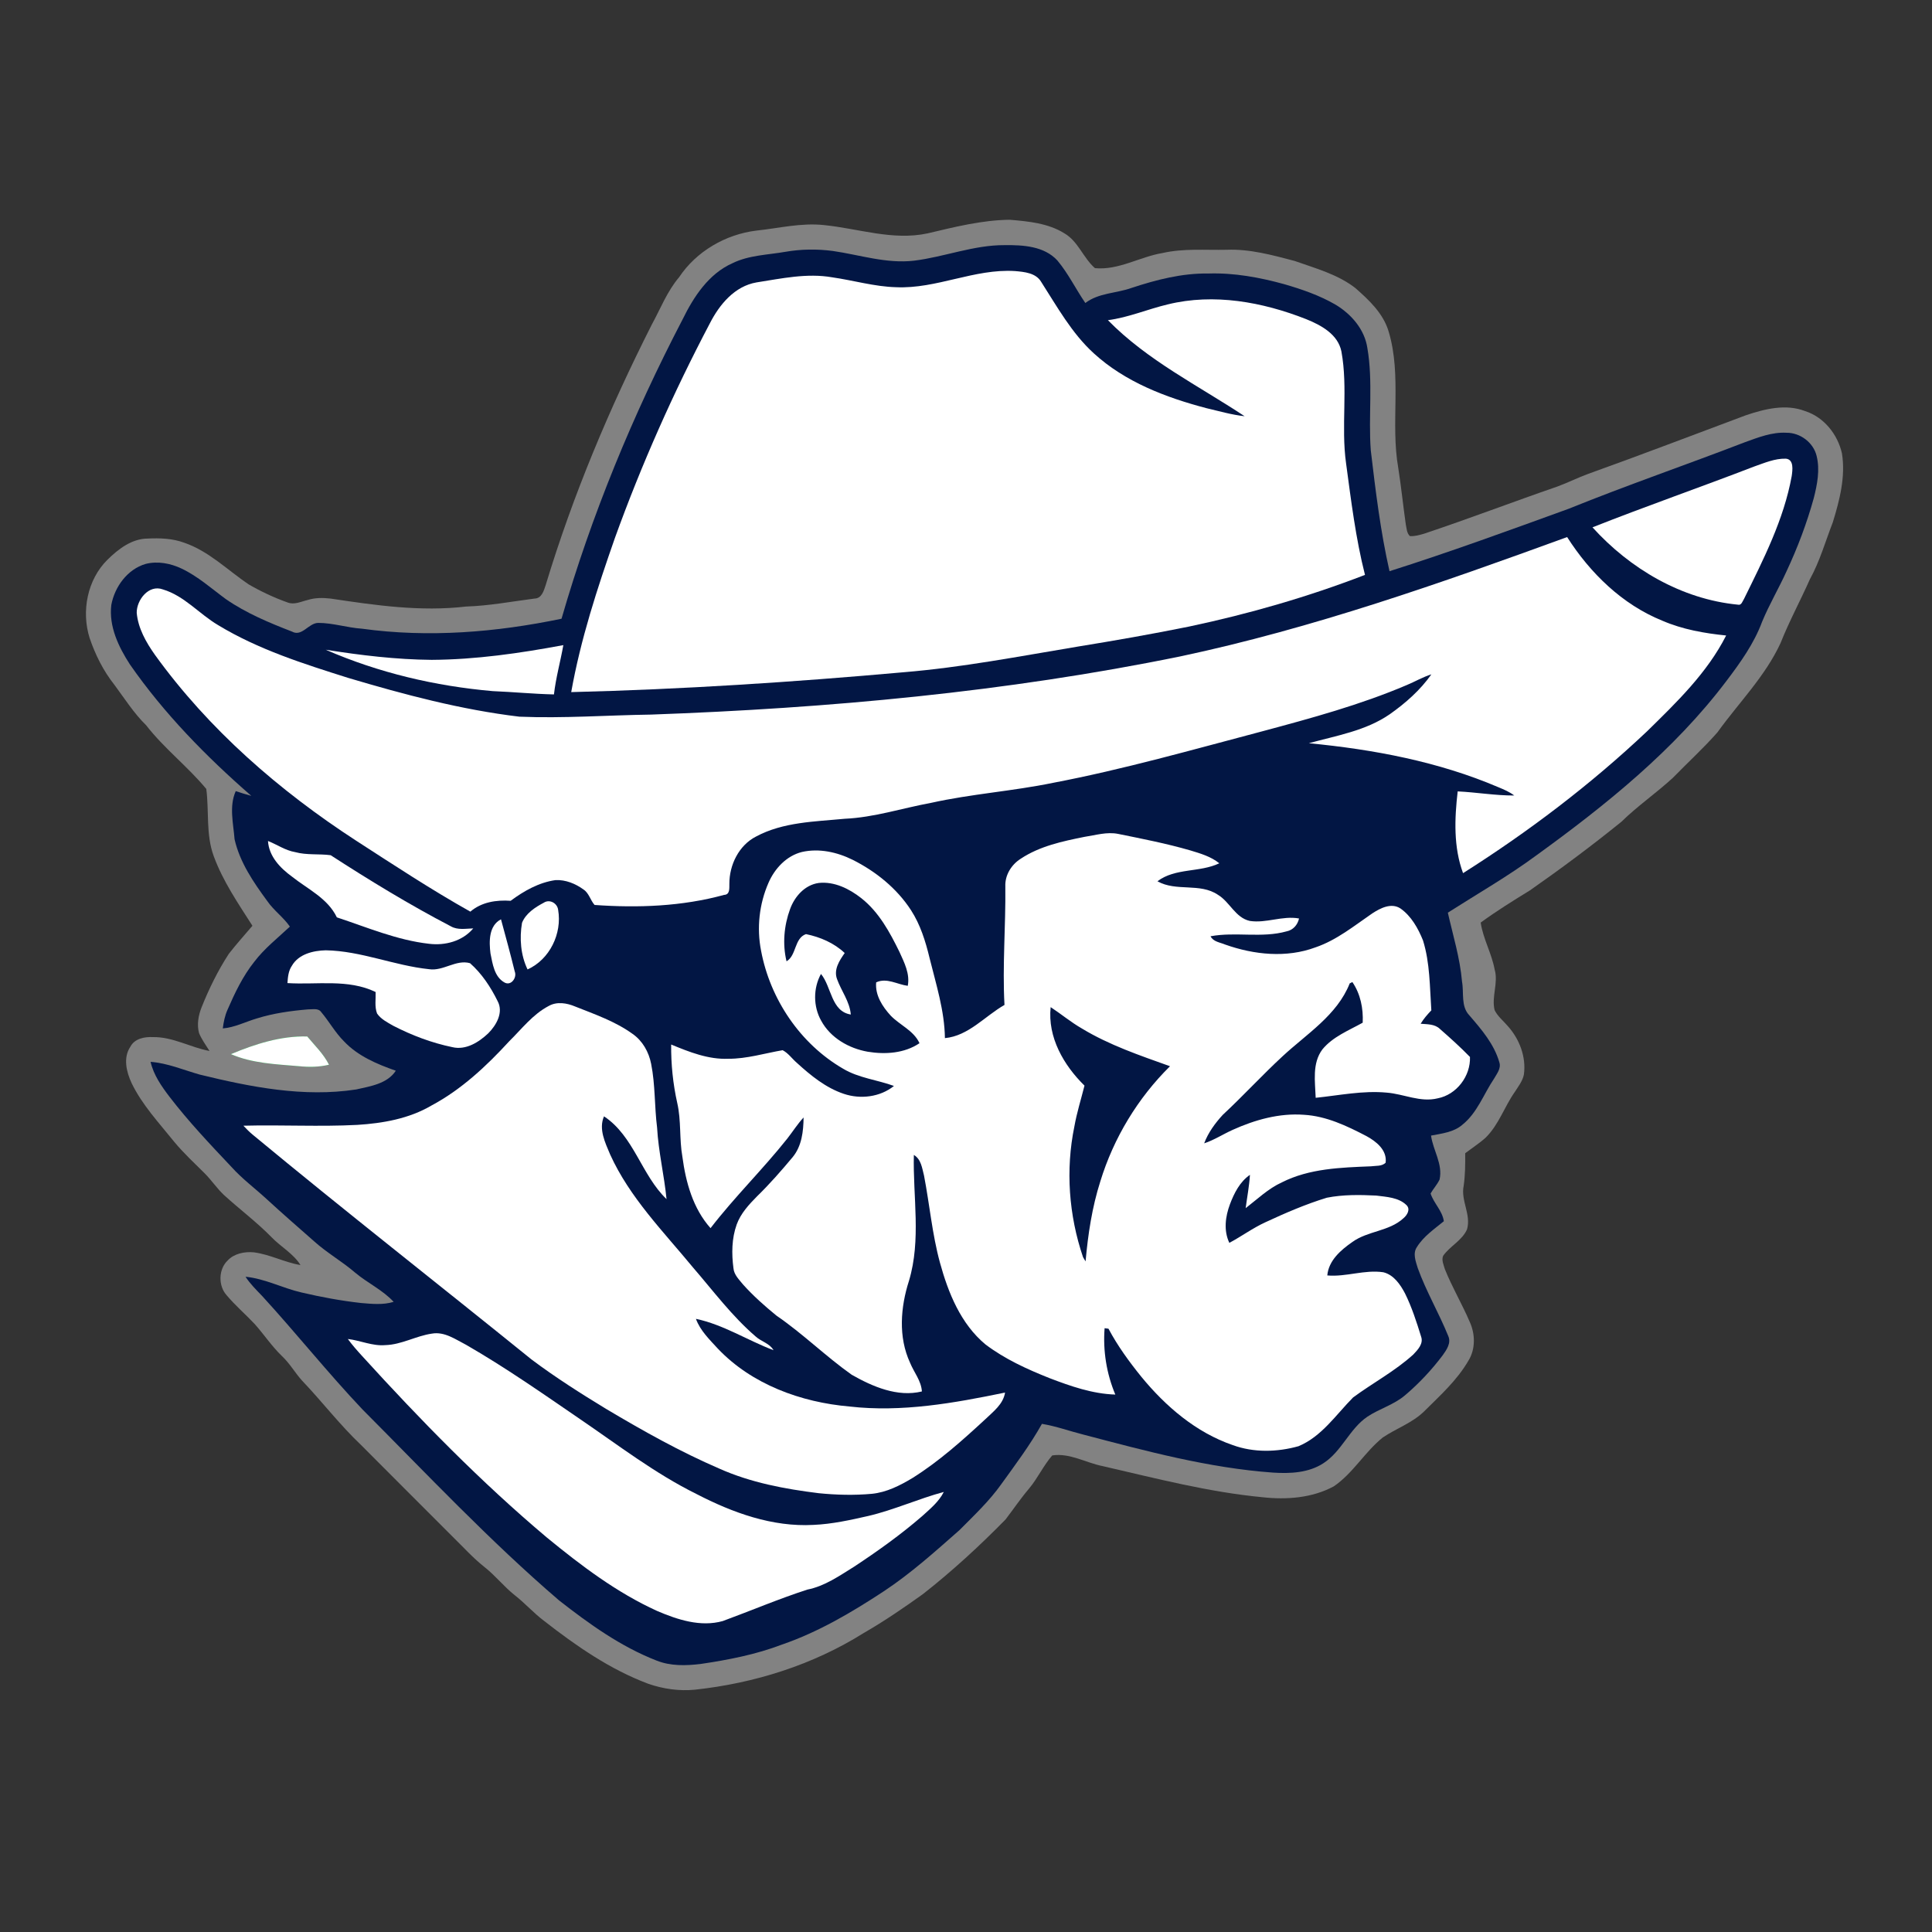 <?xml version="1.0" encoding="utf-8"?>
<!-- Generator: Adobe Illustrator 27.1.0, SVG Export Plug-In . SVG Version: 6.00 Build 0)  -->
<svg version="1.1" id="Layer_1" xmlns="http://www.w3.org/2000/svg" xmlns:xlink="http://www.w3.org/1999/xlink" x="0px" y="0px"
	 viewBox="0 0 2000 2000" style="enable-background:new 0 0 2000 2000;" xml:space="preserve">
<rect x="0" y="0" width="2000" height="2000" fill="#333333" stroke="none"/>
<style type="text/css">
	.st0{fill:#828282;}
	.st1{fill:#02D644;}
	.st2{fill:#021644;}
	.st3{fill:#FFFFFF;}
</style>
<g>
	<path class="st0" d="M1906.77,469.31c-4.43-19.64-18.62-37.53-38.15-43.76c-20.01-7.72-41.84-2.22-61.34,4.35
		c-54.39,20.3-108.6,41.09-163.23,60.67c-10.79,3.95-21.08,9.14-31.84,13.09c-46.14,15.92-91.74,33.37-138.03,48.83
		c-4.76,1.39-9.64,2.78-14.61,2.48c-3.31-3.02-3.39-7.85-4.27-11.94c-2.78-19.48-4.76-39.06-7.8-58.48
		c-8.23-46.7,3.82-95.26-9.94-141.24c-5.53-18.83-20.3-32.67-34.6-45.2c-18.35-14.21-41.27-20.36-62.81-28
		c-23-6.04-46.46-12.53-70.45-11.54c-22.04,0.48-44.4-1.6-66.12,3.34c-23.67,3.87-45.44,18.01-70.07,15.68
		c-12.16-10.55-17.34-27.73-31.66-36.06c-16.88-10.5-37.13-12.37-56.5-14.03c-28.96,0.32-57.2,7.51-85.22,14.11
		c-36.04,7.69-71.49-5.05-107.1-8.6c-23.59-2.56-46.83,3.26-70.15,5.72c-31.76,3.9-62.03,21.45-79.85,48.22
		c-12.37,14.53-19.23,32.49-28.29,49.05c-43.84,86.61-81.67,176.45-109.77,269.44c-1.98,5.85-4.06,14.13-11.73,14.21
		c-23.62,3.05-47.1,7.51-70.95,8.25c-46.72,5.5-93.66-1.28-139.85-8.23c-7.99-0.93-16.24-1.02-23.99,1.47
		c-6.73,1.55-13.73,5.26-20.68,2.56c-14.03-5-27.62-11.35-40.5-18.83c-21.83-14.77-41.09-34.3-66.49-43.01
		c-12.1-4.49-25.19-4.97-37.93-4.33c-16.4,0.11-30.29,10.79-41.49,21.8c-20.97,20.62-27.3,53.43-18.59,81.11
		c5.9,17.39,14.24,34.11,25.7,48.54c10.58,14.27,20.09,29.36,32.86,41.86c18.57,23.94,43.01,42.66,62.22,65.88
		c3.02,22.95-0.53,47.23,7.67,69.46c9.48,26.02,25.3,48.99,40.1,72.18c-8.2,9.7-16.78,19.13-24.55,29.2
		c-11.22,17.31-20.38,35.9-28.02,55.06c-3.34,8.44-5.13,17.98-2.67,26.9c2.75,6.63,7.03,12.42,10.82,18.46
		c-19.82-3.69-37.96-14.72-58.56-14.37c-8.68-0.45-18.94,1.5-23.35,9.91c-7.75,11.46-4.11,26.21,1.31,37.83
		c10.93,22.57,28.26,40.98,43.81,60.35c9.64,11.7,20.78,22.01,31.52,32.7c7.16,7.05,12.72,15.57,20.04,22.52
		c16.3,14.91,34.11,28.16,49.56,43.97c9.59,9.94,22.39,16.75,29.84,28.69c-16.59-2.75-31.68-11.06-48.41-13.17
		c-9.48-0.88-20.17,1.2-26.93,8.39c-9.64,9.14-9.94,26.23-1.1,36.04c8.9,10.63,19.53,19.66,29.01,29.76
		c9.67,10.87,17.77,23.13,28.29,33.26c7.91,7.43,13.3,16.91,20.44,25c20.89,21.85,39.27,46.03,61.26,66.87
		c32.03,32.08,64.01,64.2,96.12,96.23c10.34,10.12,20.06,20.92,31.44,29.95c11.43,8.9,20.36,20.49,31.74,29.49
		c10.5,8.2,19.37,18.27,30.03,26.34c33.26,25.99,68.5,50.49,108.3,65.37c15.36,5.29,31.87,7.67,48.09,6.06
		c61.52-6.63,122.06-25.62,174.66-58.61c21.24-12.21,41.46-26.05,61.36-40.31c30.27-23.75,58.64-49.82,85.57-77.29
		c8.12-10.58,15.57-21.67,24.23-31.84c9.06-10.79,14.91-23.86,24.1-34.46c18.25-2.75,34.86,7.64,52.33,11.09
		c54.74,12.58,109.42,26.88,165.47,32.19c24.87,2.75,51.32,0.8,73.68-11.27c19.96-13.6,32.03-35.56,50.73-50.6
		c13.92-9.38,30.45-14.99,42.66-26.9c16.59-16.46,34.3-32.35,46.08-52.79c7.32-11.86,6.97-27.46,1.28-39.89
		c-7.91-18.51-18.25-35.88-25.73-54.55c-1.26-4.43-3.71-9.38-1.84-13.92c7.11-10.15,19.64-15.79,24.74-27.41
		c4.46-15.31-6.68-29.79-3.47-45.09c1.6-11.19,1.68-22.49,1.58-33.74c7.05-5.32,14.53-10.12,21.13-16.06
		c13.6-13.33,19.42-32,30.21-47.34c3.58-5.64,7.99-11.14,9.38-17.85c2.62-18.3-4.57-37.05-16.83-50.54
		c-4.57-5.37-10.34-9.88-13.46-16.32c-3.39-13.92,4.09-28.16,0.03-42.1c-3.1-16.7-11.91-31.71-14.45-48.51
		c16.4-12.02,33.71-22.71,51.03-33.37c32.32-22.6,63.98-46.16,94.62-70.98c16.7-16.38,36.09-29.68,53.3-45.5
		c15.31-15.76,31.63-30.56,46.14-47.07c22.01-30.64,49.37-57.84,65.34-92.43c8.95-22.55,20.52-43.87,30.35-66.01
		c10.31-18.7,16.11-39.32,23.78-59.12C1904.39,517.63,1910.67,493.48,1906.77,469.31z"/>
	<g>
		<path class="st1" d="M340.57,1102.18c-5.61-11.11-14.64-19.77-22.52-29.23c-27.36-0.69-54.04,7.83-78.97,18.3
			c22.12,9.59,46.67,10.42,70.34,12.45C319.81,1104.77,330.36,1104.66,340.57,1102.18z"/>
		<path class="st2" d="M1880.54,471.9c-3.37-13.84-17.02-24.02-31.15-23.91c-15.01-0.85-29.23,4.81-43.06,9.8
			c-60.62,23.35-122.06,44.45-182.25,68.82c-61.6,22.36-123.18,44.88-185.67,64.7c-9.35-41.25-14.43-83.22-19.39-125.16
			c-2.62-35.26,2.51-70.98-3.55-106c-2.86-19.13-16.54-34.86-32.67-44.61c-16.59-9.7-34.92-16-53.3-21.34
			c-25.51-7.03-51.88-11.91-78.46-11.06c-27.33-0.45-54.04,6.44-79.8,14.96c-15.82,5.64-33.85,5-47.71,15.57
			c-9.91-14.45-17.6-30.45-28.88-43.95c-13.7-15.01-35.66-16.16-54.66-15.95c-32.06-0.19-62.25,12.21-93.74,16.08
			c-28.58,3.34-56.29-6.04-84.23-10.07c-16.24-2.11-32.78-1.92-48.91,0.88c-18.41,3.23-37.8,3.42-54.9,11.83
			c-24.6,10.93-40.13,34.73-51.56,58.08c-51.56,98.95-94.38,202.63-125.35,309.92c-67.7,14.13-137.77,19.82-206.53,10.34
			c-15.25-1.02-30.05-5.98-45.33-6.01c-10.18,0.13-16.78,14.75-27.25,8.95c-23.64-9.14-47.31-19.02-68.28-33.5
			c-15.01-10.98-28.99-23.67-45.95-31.68c-11.41-5.42-24.71-7.99-37.13-4.84c-18.94,5.5-32.14,23.7-35.61,42.53
			c-2.64,22.15,7.48,43.33,19.21,61.44c35.37,50.94,79.08,95.5,125.72,136.14c-5.42-1.44-10.79-3.15-16.11-4.89
			c-7.03,15.71-2.48,33.45-1.2,49.9c5.42,23.8,19.58,44.51,33.85,63.9c6.73,9.78,16.67,16.7,23.4,26.45
			c-12.61,11.81-26.37,22.6-36.89,36.44c-11.89,14.93-20.14,32.3-27.7,49.69c-2.72,6.09-4.03,12.69-4.86,19.26
			c12.34-1.02,23.43-6.84,35.16-10.31c17.18-5.37,35.13-7.88,53.03-9.4c4.62,0.16,10.63-1.68,13.76,2.89
			c8.2,9.75,14.4,21.1,23.48,30.16c14.4,15.31,34.22,23.62,53.67,30.45c-8.76,13.52-26.42,16.08-40.95,19.39
			c-54.39,8.39-109.32-2.51-162.08-15.41c-16.83-4.76-33.21-11.86-50.84-13.17c3.15,13.62,11.3,25.27,19.66,36.23
			c19.64,25.57,41.81,48.99,63.93,72.4c10.98,12.26,24.26,22.12,36.33,33.21c16.24,14.91,32.83,29.41,49.42,43.97
			c13.25,11.94,28.91,20.76,42.42,32.4c12.8,10.74,28.48,17.93,39.89,30.24c-10.95,3.37-22.55,2.14-33.79,1.2
			c-20.68-2.32-41.19-6.12-61.47-10.87c-19.64-4.49-37.83-14.32-58.08-16.32c4.81,7.4,11.11,13.57,17.18,19.9
			c35.37,38.6,68.02,79.64,104.05,117.65c66.68,66.92,131.54,135.9,203.3,197.47c31.12,24.36,63.79,47.82,100.85,62.27
			c14.51,5.85,30.56,5.4,45.82,3.55c28.56-4.22,57.12-9.75,84.18-20.09c37.67-12.96,72.18-33.34,105.34-55.14
			c28.05-18.54,53.14-41.11,78.33-63.31c15.07-15.2,30.8-29.97,43.25-47.5c14.69-20.38,29.84-40.55,42.13-62.51
			c14.69,2.4,28.69,7.56,43.09,11.17c64.49,16.94,129.43,34.52,196.19,39.3c17.71,1.15,36.84,0.29,52.15-9.75
			c18.91-12.21,26.79-35.34,45.31-48.03c12.53-8.36,27.62-12.42,39.19-22.31c14.45-12.26,27.49-26.18,38.9-41.33
			c4.09-5.72,9.06-12.8,5.74-20.06c-9.62-23.78-22.81-46.06-31.52-70.21c-2.08-6.97-5.45-15.2-0.83-21.88
			c6.89-11.06,17.93-18.54,27.84-26.69c-1.6-10.9-10.42-18.49-13.73-28.66c2.83-5,6.87-9.24,9.3-14.45c3.55-16-6.73-30.16-8.84-45.5
			c11.22-2.19,23.48-3.42,32.49-11.27c15.39-12.32,21.91-31.58,32.62-47.47c2.91-5.16,7.61-10.69,5.64-17.02
			c-5.4-18.94-18.51-34.14-31.12-48.75c-8.95-9.4-5.4-23.27-7.56-34.94c-2.08-24.34-9.32-47.66-14.67-71.33
			c30.64-19.56,62.27-37.64,91.55-59.25c72.05-52.17,142.5-108.81,196.51-180.16c14.56-19.18,28.88-39.08,37.29-61.82
			c7.37-17.82,17.23-34.46,25.19-51.99c11.46-24.47,21.05-49.82,28.26-75.87C1881.2,501.5,1884.17,486.38,1880.54,471.9z"/>
	</g>
	<path class="st3" d="M927.65,297.32c41.92,1.9,81.03-19.37,123.02-16.72c9.72,0.85,21.75,1.87,27.22,11.3
		c16.51,25.67,31.55,53.03,54.39,73.84c32.46,29.73,74.72,45.79,116.69,56.82c13.09,3.05,26.07,6.87,39.46,8.31
		c-48.06-31.79-100.77-57.78-141.53-99.43c21.34-2.75,41.22-11.43,62.06-16.35c47.71-11.73,98.04-2.46,143.08,15.25
		c15.41,6.22,32.94,15.6,36.57,33.39c7.03,38.28-0.53,77.47,4.84,115.91c5.24,38.68,9.94,77.58,19.58,115.49
		c-59.01,22.76-120,40.34-181.87,53.43c-38.44,7.83-77.13,14.56-115.86,20.86c-59.63,9.94-119.15,21.45-179.47,26.45
		c-114.61,10.26-229.48,17.77-344.51,20.6c9.7-54.55,26.96-107.37,45.23-159.57c27.54-76.24,60.56-150.54,98.34-222.29
		c9.94-19.39,25.57-38.36,48.25-42.26c25.86-4.03,52.2-9.86,78.41-5.26C883.6,290.24,905.24,296.73,927.65,297.32z"/>
	<path class="st3" d="M1815.94,482.93c10.61-3.69,21.35-8.42,32.78-8.12c8.58,0.83,6.89,12.02,6.04,18.06
		c-8.17,45.09-29.31,86.32-49.34,127.06c-1.58,2.35-2.62,7.05-6.41,6.01c-58.29-5.64-111.61-37.13-150.48-80.04
		C1703.98,523.96,1760.32,504.38,1815.94,482.93z"/>
	<path class="st3" d="M1221.89,679.5c136.89-29.04,269.18-75.68,400.4-123.53c23.83,37.32,57.06,69.81,98.55,86.58
		c20.92,9.03,43.52,13.04,66.07,15.31c-19.61,38.68-51.29,69.22-81.91,99.22c-58.37,55.11-122.65,103.89-190.45,146.8
		c-9.99-26.93-8.82-56.55-5.56-84.63c19.56,0.93,38.95,4.35,58.56,4.25c-4.92-3.77-10.63-6.17-16.3-8.52
		c-62.14-26.58-129.35-39.16-196.33-45.6c28.53-7.88,58.96-12.82,83.8-30.03c16.24-11.43,31.58-24.95,43.04-41.27
		c-8.84,2.78-16.86,7.48-25.35,11.03c-48.3,20.6-99.08,34.36-149.68,47.93c-71.92,18.97-143.54,39.4-216.63,53.35
		c-41.89,8.63-84.69,11.46-126.41,20.76c-29.73,5.45-58.83,15.09-89.2,16.43c-30.99,2.99-63.77,3.31-91.85,18.41
		c-17.77,9.08-27.65,29.39-27.6,48.86c-0.13,4.46,0.85,11.33-5.5,11.54c-43.46,11.94-89.25,13.62-134.03,10.42
		c-4.38-4.92-5.74-12.24-11.49-16.03c-8.33-6.04-18.54-10.21-28.96-9.7c-17.23,2.43-32.67,11.22-46.46,21.43
		c-14.77-1.04-30.05,1.26-41.7,11.22c-40.47-22.71-79.24-48.27-118.19-73.44c-79.64-51.75-152.65-115.22-208.4-192.51
		c-9.11-12.93-17.36-27.36-18.78-43.41c-0.13-13.33,12.48-29.63,27.09-24.2c22.23,6.63,37.59,25.38,57.12,36.92
		c41.67,25.27,88.53,40.1,134.75,54.68c58.05,17.26,116.9,32.94,177.15,40.13c45.41,1.9,90.83-1.52,136.24-2.16
		C857.66,733.17,1041.51,716.36,1221.89,679.5z"/>
	<path class="st3" d="M446.87,683.08c45.84-0.27,91.31-6.87,136.3-15.25c-3.02,17.04-7.77,33.79-9.72,51.03
		c-21.16-0.48-42.24-2.56-63.37-3.42c-59.31-5.16-118.27-18.99-172.9-42.85C373.45,678.35,410.05,682.76,446.87,683.08z"/>
	<g>
		<path class="st3" d="M1122.67,866.31c11.49-1.71,23.11-5.4,34.78-3.07c25.01,5.08,50.09,9.96,74.64,17.07
			c10.53,3.18,21.43,6.33,30.13,13.36c-20.3,9.75-45.5,4.59-64.04,18.62c19.45,11.01,43.97,1.34,62.62,14
			c12.37,7.4,17.95,23.7,32.99,27.06c17.1,2.62,33.77-5.66,50.97-2.54c-1.42,6.55-6.14,12.02-12.88,13.33
			c-25.67,7.19-52.76,0.24-78.73,5.08c2.86,5.77,9.94,6.33,15.28,8.63c29.79,10.53,63.31,14.05,93.42,2.83
			c21.85-7.45,39.89-22.23,58.67-35.1c8.36-5.45,19.72-11.38,29.25-5.13c11.22,7.91,18.27,20.57,23.32,33.07
			c7.29,23.38,6.95,48.19,8.63,72.4c-4.09,4.27-8.01,8.76-11.06,13.86c6.87,0.61,14.64,0.19,19.98,5.42
			c10.66,9.3,21.18,18.83,31.07,28.96c0.75,19.72-13.78,39.03-33.37,42.82c-18.01,4.49-35.16-4.54-52.9-5.9
			c-24.63-2.3-49.05,2.86-73.44,5.37c-0.59-16.78-3.87-35.72,6.97-50.14c10.79-13.14,27.2-19.53,41.7-27.62
			c0.69-14.77-2.27-29.71-10.69-42.05c-0.69,0.35-2.06,1.02-2.75,1.36c-13.04,32.94-44.43,52.17-69.35,75.31
			c-21.29,19.66-40.87,41.09-62.11,60.83c-7.91,8.63-15.09,18.41-19.21,29.44c10.37-3.42,19.53-9.46,29.44-13.92
			c23.05-10.42,48.3-17.55,73.81-15.63c23.13,1.31,44.48,11.49,64.7,22.04c10.18,5.53,21.53,14.51,19.9,27.54
			c-3.9,4.01-10.26,3.02-15.36,3.77c-31.12,1.26-63.63,2.22-92.03,16.59c-14.13,6.44-25.35,17.36-37.51,26.71
			c1.5-11.49,3.74-22.89,4.43-34.49c-10.42,7.16-16.32,18.89-20.68,30.4c-4.78,12.74-6.71,27.33-0.64,40.02
			c12.69-6.76,24.34-15.41,37.48-21.4c20.65-9.59,41.65-18.67,63.45-25.33c16.78-3.31,34.09-3.07,51.11-2.22
			c10.69,1.39,23,1.87,31.2,9.75c4.62,4.38,0.83,10.5-3.07,13.76c-14.8,13.62-36.79,12.96-52.79,24.52
			c-11.94,8.28-24.58,19.15-25.99,34.65c19.5,1.71,38.58-6.2,58.02-3.29c10.82,2.67,17.58,12.66,22.49,21.99
			c7.03,14.27,11.94,29.49,16.62,44.67c2.62,7.27-3.45,13.6-8.04,18.43c-18.97,17.28-41.86,29.36-62.38,44.51
			c-17.69,17.87-32.49,40.45-56.47,50.46c-22.09,6.2-46.38,6.81-68.12-1.15c-37.99-13.01-69.57-40.13-94.7-70.82
			c-12.61-15.6-24.5-31.92-33.93-49.66c-0.99-0.13-2.99-0.4-4.01-0.53c-1.82,23.38,2,47.07,11.09,68.71
			c-23.62-0.72-46.16-8.63-67.99-16.96c-23.32-9.27-46.51-19.82-66.57-35.05c-25.49-21.26-38.44-53.35-46.99-84.58
			c-8.07-29.52-10.69-60.13-16.48-90.11c-1.98-7.67-2.99-16.96-10.53-21.37c-1.04,43.38,7.72,87.86-5.05,130.34
			c-8.76,27.28-11.22,58.16,1.12,84.77c4.01,9.94,11.59,18.67,12.26,29.73c-25.27,6.17-51.05-5-72.69-17.31
			c-26.93-19.07-50.54-42.5-77.82-61.15c-12.21-9.96-24.04-20.46-34.57-32.19c-4.09-5.1-9.4-10.04-9.99-16.91
			c-2-15.07-1.84-30.8,3.34-45.25c4.17-11.51,12.66-20.65,21.13-29.23c13.09-12.77,25.17-26.55,36.87-40.58
			c9.4-11.43,11.11-26.71,11.25-40.98c-6.3,6.76-11.22,14.64-16.91,21.91c-25.33,31.87-54.55,60.4-79.4,92.65
			c-18.17-20.33-25.65-47.5-29.15-73.95c-3.29-18.41-1.1-37.35-5.32-55.59c-4.43-19.85-6.49-40.23-6.3-60.56
			c18.81,7.77,38.5,15.63,59.25,14.75c19.1,0.08,37.51-5.66,56.15-8.87c5.9,3.07,9.8,8.9,14.83,13.2
			c14.32,13.04,29.84,25.75,48.49,31.98c17.18,5.82,37.61,3.39,51.91-8.17c-17.39-6.38-36.49-8.17-52.63-17.85
			c-44.37-25.7-75.55-72-84.93-122.19c-4.65-23.51-1.9-48.33,7.69-70.26c6.41-14.75,18.59-27.92,34.6-31.9
			c17.79-4.03,36.41,0.11,52.52,8.09c23.96,12.02,45.68,29.49,60.38,52.12c9.7,15.01,15.09,32.27,19.23,49.53
			c6.76,27.3,15.52,54.58,15.9,82.95c24.52-2.3,41.3-22.76,61.66-34.36c-2.24-40.87,1.36-81.75,0.88-122.65
			c-0.51-11.67,6.25-22.6,15.98-28.72C1076.34,875.88,1099.91,870.88,1122.67,866.31z M817.93,940.95
			c-6.33,17.15-8.04,36.39-3.71,54.2c10.45-6.14,7.91-23.88,20.12-28.16c14.69,3.02,29.07,9.14,40.1,19.58
			c-5.42,7.69-11.62,17.12-7.96,26.93c4.43,12.4,13.12,23.19,14.27,36.73c-20.46-3.21-19.85-28.69-30.88-42.02
			c-8.12,14.77-8.09,33.71,0.21,48.41c9.62,17.77,28.64,28.66,48.14,32.11c18.09,2.99,38.04,1.74,53.64-8.82
			c-6.01-13.12-20.2-18.62-29.76-28.48c-8.6-9.4-16.32-21.18-15.09-34.49c10.98-5.13,21.8,2.19,32.7,3.58
			c2.43-12.42-3.58-23.99-8.52-34.94c-10.04-20.52-21.32-41.43-39.62-55.83c-12.37-9.72-27.92-17.47-44.05-15.71
			C833.21,916.06,822.69,927.94,817.93,940.95z M1087.64,1042.58c-3.31,31.12,13.49,60.16,35.02,81.24
			c-3.53,14.08-7.93,27.94-10.47,42.29c-9.24,44.83-5.77,91.95,8.95,135.26c0.67,1.1,2,3.31,2.64,4.41
			c2.51-28.02,6.71-56.02,15.28-82.87c13.76-44.85,38.76-86.21,72.13-119.15c-31.15-11.14-62.81-21.83-91.26-39.08
			C1108.59,1058.18,1098.54,1049.74,1087.64,1042.58z"/>
	</g>
	<path class="st3" d="M277.42,870.59c9.43,3.69,17.93,9.8,28.1,11.51c12.02,3.31,24.6,1.58,36.79,3.21
		c40.47,26.18,81.69,51.32,124.44,73.63c7.11,4.06,15.41,2.35,23.16,2.14c-11.17,13.22-28.99,17.98-45.76,15.92
		c-33.1-3.71-64.09-17.02-95.45-27.36c-9.46-19.8-30.16-29.17-46.54-42.24C290,898.56,278.4,886.46,277.42,870.59z"/>
	<path class="st3" d="M562.86,934.52c6.09-4.06,14.11,0.43,14.93,7.4c4.22,24.42-8.71,51.35-31.68,61.63
		c-7.13-14.88-8.47-32.14-5.72-48.25C544.27,945.55,553.91,939.24,562.86,934.52z"/>
	<path class="st3" d="M507.75,987.01c-1.55-12.26-1.87-28.77,10.87-35.34c4.89,17.98,9.8,35.93,14.24,54.02
		c2.56,6.3-3.82,15.39-10.77,11.3C511.65,1011.05,509.94,997.72,507.75,987.01z"/>
	<path class="st3" d="M302.13,999.81c6.97-12.16,22.09-15.76,35.1-16.06c36.6,0.64,70.85,15.82,106.99,19.56
		c14.69,2.22,27.86-10.34,42.37-6.22c12.13,10.71,21.35,24.66,28.48,39.14c6.41,11.73-1.2,24.98-9.59,33.42
		c-9.78,9.24-23.13,17.69-37.16,14.37c-21.4-4.41-42.05-12.24-61.44-22.25c-5.96-3.47-12.58-6.76-16.56-12.61
		c-2.7-7.11-1.2-14.85-1.47-22.23c-28.53-13.78-60.88-7.29-91.28-9.24C297.99,1011.51,298.55,1005.07,302.13,999.81z"/>
	<path class="st3" d="M567.99,1041.4c8.5-4.84,18.81-3.1,27.41,0.53c20.36,8.09,41.51,15.39,59.44,28.34
		c10.37,7.21,16.86,18.83,19.23,31.07c4.33,21.72,3.37,43.97,6.14,65.88c1.39,24.95,7.37,49.32,9.78,74.11
		c-26.05-24.98-33.71-65.18-64.73-85.7c-5.74,13.2,1.2,27.2,6.33,39.43c20.22,44.64,55.09,79.74,85.86,117.09
		c21,24.31,40.34,50.36,64.84,71.41c5.74,5.26,14.45,7.03,18.46,14.16c-26.98-10.18-51.83-26.47-80.33-32.46
		c4.43,12.18,14.08,21.43,22.65,30.8c35.24,37.13,86.18,55.62,136.35,59.95c54.04,6.2,108.22-3.53,161.01-14.43
		c-1.92,12.13-12.24,19.69-20.49,27.65c-23.72,21.91-47.9,43.6-75.34,60.8c-12.9,7.75-26.77,14.83-42,16.35
		c-18.33,1.68-36.84,1.2-55.17-0.64c-35.02-4.33-70.26-10.93-102.66-25.38c-40.69-17.55-79.4-39.27-117.41-61.92
		c-26.37-16.03-52.47-32.62-77.15-51.13c-95.99-77.66-193.28-153.72-288.38-232.5c-3.53-2.89-6.76-6.14-9.86-9.48
		c39.3-1.04,78.65,1.2,117.95-0.85c26.47-1.66,53.51-6.41,76.67-20.01c31.02-16.56,56.93-40.82,80.54-66.55
		C540.13,1065.15,551.53,1050,567.99,1041.4z"/>
	<path class="st3" d="M239.08,1091.25c24.92-10.47,51.61-18.99,78.97-18.3c7.88,9.46,16.91,18.11,22.52,29.23
		c-10.21,2.48-20.76,2.59-31.15,1.52C285.75,1101.67,261.2,1100.84,239.08,1091.25z"/>
	<path class="st3" d="M398.86,1392.46c16.86-0.45,31.79-9.56,48.27-11.91c13.06-2.3,24.39,5.98,35.42,11.62
		c40.74,23.46,79.29,50.46,118.05,76.99c39.46,26.85,77.45,56.21,120.38,77.42c37.32,19.34,78.57,34.38,121.23,31.98
		c19.15-0.83,37.99-5,56.64-9.24c26.69-6.25,51.77-17.77,78.17-24.87c-5.13,10.2-14.13,17.52-22.41,25.06
		c-22.2,19.21-46.11,36.28-70.58,52.41c-15.2,9.43-30.32,20.09-48.22,23.62c-29.65,9.59-58.37,21.83-87.6,32.57
		c-22.95,6.44-46.86-1.39-67.96-10.45c-41.84-18.99-78.75-47.02-114.1-75.98c-68.47-57.65-131.14-121.82-191.3-187.96
		c-5.18-5.66-10.26-11.41-14.77-17.6C373.11,1387.62,385.5,1393.63,398.86,1392.46z"/>
</g>
</svg>
